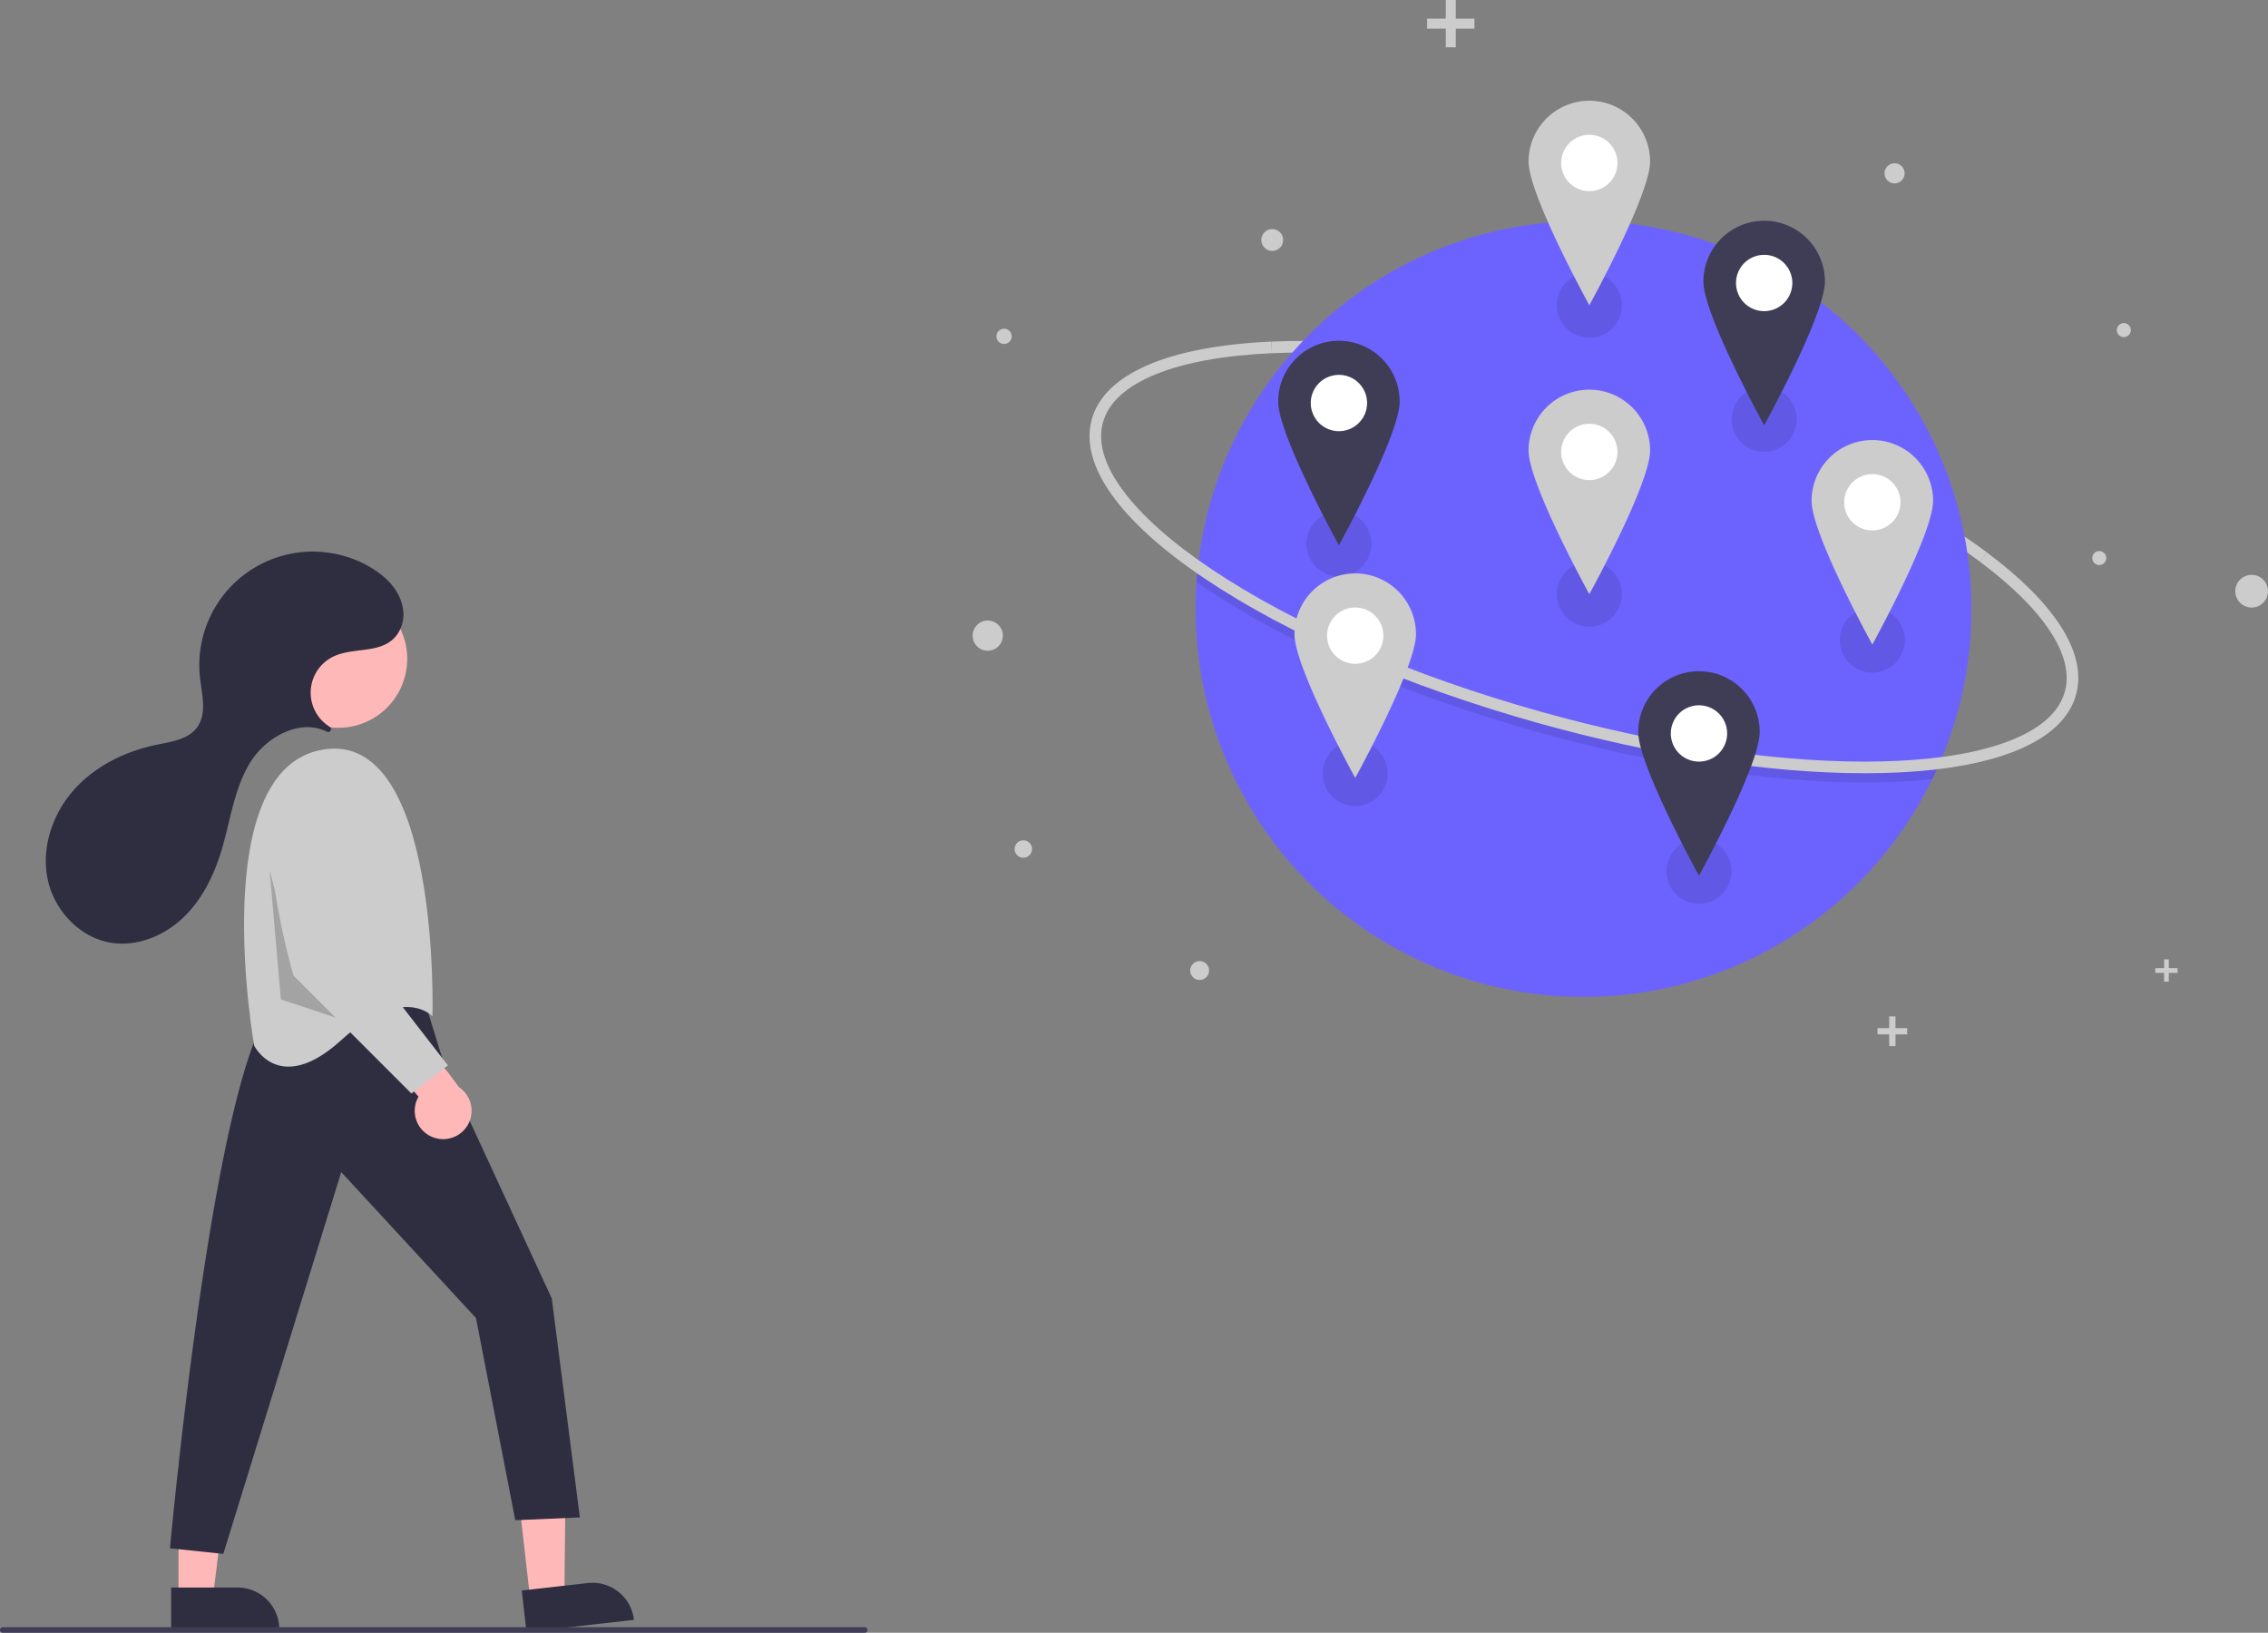 <svg data-name="Layer 1" xmlns="http://www.w3.org/2000/svg" width="807.86" height="581.582"><rect width="100%" height="100%" fill="#808080" stroke="none"/><path d="M705.256 200.076c-29.237-21.857-75.031-42.529-125.639-56.713-46.078-12.916-91.021-19.151-126.56-17.559l-.185-4.133c35.962-1.61 81.372 4.677 127.862 17.708 51.08 14.317 97.37 35.233 127 57.384z" fill="#ccc"/><path d="M702.221 216.913a137.672 137.672 0 01-11.914 56.208q-.987 2.222-2.056 4.402a138.194 138.194 0 01-262.379-60.61q0-4.797.327-9.52.155-2.401.401-4.774a138.181 138.181 0 01275.621 14.294z" fill="#6c63ff"/><path d="M690.307 273.121q-.987 2.222-2.056 4.402-6.057.658-12.75.956c-3.695.165-7.497.248-11.381.248-33.932 0-74.767-6.263-116.485-17.954-46.49-13.032-88.551-31.26-118.437-51.328q-1.526-1.024-2.999-2.052.155-2.401.401-4.774 2.377 1.694 4.903 3.393c29.533 19.828 71.172 37.861 117.25 50.777 41.352 11.592 81.804 17.801 115.346 17.801q5.753 0 11.215-.244 7.956-.36 14.993-1.225z" opacity=".1" style="isolation:isolate"/><path d="M664.12 275.418c-33.93.001-74.768-6.263-116.484-17.955-46.49-13.03-88.553-31.259-118.438-51.327-30.51-20.486-44.816-40.673-40.284-56.841 4.531-16.168 27.245-25.979 63.958-27.624l.185 4.133c-17.144.768-31.116 3.317-41.528 7.574-10.386 4.247-16.655 9.978-18.632 17.034-1.978 7.055.4 15.21 7.065 24.236 6.682 9.048 17.294 18.487 31.542 28.054 29.53 19.829 71.17 37.862 117.25 50.777 41.353 11.591 81.8 17.802 115.346 17.803q5.75 0 11.213-.244c17.145-.769 31.117-3.317 41.528-7.574 10.386-4.247 16.655-9.978 18.633-17.034 3.55-12.669-7.18-29.131-30.218-46.354l2.478-3.313c11.854 8.863 20.63 17.599 26.082 25.965 5.845 8.969 7.743 17.32 5.641 24.82-4.532 16.167-27.246 25.977-63.958 27.623-3.695.165-7.494.247-11.379.247z" fill="#ccc"/><circle cx="567.702" cy="52.235" r="1.583" fill="#f2f2f2"/><circle cx="357.645" cy="119.801" r="2.724" fill="#ccc"/><circle cx="351.839" cy="226.413" r="5.381" fill="#ccc"/><circle cx="674.842" cy="61.735" r="3.586" fill="#ccc"/><circle cx="802.037" cy="210.579" r="5.823" fill="#ccc"/><circle cx="756.506" cy="117.58" r="2.498" fill="#ccc"/><circle cx="453.173" cy="85.485" r="3.897" fill="#ccc"/><circle cx="747.762" cy="198.772" r="2.498" fill="#ccc"/><circle cx="364.506" cy="302.413" r="3.109" fill="#ccc"/><circle cx="427.312" cy="345.691" r="3.367" fill="#ccc"/><path fill="#ccc" d="M525.2 6.645h-6.645V0h-3.565v6.645h-6.648v3.568h6.648v6.645h3.565v-6.645h6.645V6.645zM679.342 366.201h-4.174v-4.172h-2.238v4.172h-4.172v2.239h4.172v4.172h2.238v-4.172h4.174v-2.239zM775.646 344.844h-3.119v-3.119h-1.675v3.119h-3.119v1.675h3.119v3.119h1.675v-3.119h3.119v-1.675z"/><circle cx="566.119" cy="108.717" r="11.611" opacity=".1" style="isolation:isolate"/><circle cx="476.924" cy="193.69" r="11.611" opacity=".1" style="isolation:isolate"/><circle cx="605.175" cy="310.33" r="11.611" opacity=".1" style="isolation:isolate"/><circle cx="566.119" cy="211.635" r="11.611" opacity=".1" style="isolation:isolate"/><circle cx="482.729" cy="275.496" r="11.611" opacity=".1" style="isolation:isolate"/><circle cx="628.397" cy="149.357" r="11.611" opacity=".1" style="isolation:isolate"/><circle cx="666.925" cy="227.996" r="11.611" opacity=".1" style="isolation:isolate"/><circle cx="566.119" cy="160.968" r="15.306" fill="#fff"/><path d="M566.119 138.8a21.639 21.639 0 00-21.64 21.64c0 11.95 21.64 51.195 21.64 51.195s21.639-39.244 21.639-51.195a21.639 21.639 0 00-21.64-21.64zm0 32.196a10.028 10.028 0 1110.028-10.028 10.028 10.028 0 01-10.028 10.028z" fill="#ccc"/><circle cx="482.729" cy="226.413" r="15.306" fill="#fff"/><path d="M482.73 204.246a21.639 21.639 0 00-21.64 21.639c0 11.95 21.64 51.195 21.64 51.195s21.638-39.244 21.638-51.195a21.639 21.639 0 00-21.639-21.64zm0 32.194a10.028 10.028 0 1110.027-10.027 10.028 10.028 0 01-10.028 10.027z" fill="#ccc"/><circle cx="666.925" cy="178.912" r="15.306" fill="#fff"/><path d="M666.925 156.745a21.639 21.639 0 00-21.639 21.64c0 11.95 21.639 51.194 21.639 51.194s21.639-39.244 21.639-51.194a21.639 21.639 0 00-21.639-21.64zm0 32.195a10.028 10.028 0 1110.028-10.028 10.028 10.028 0 01-10.028 10.028z" fill="#ccc"/><circle cx="566.119" cy="58.05" r="15.306" fill="#fff"/><path d="M566.119 35.884a21.64 21.64 0 00-21.64 21.639c0 11.95 21.64 51.194 21.64 51.194s21.639-39.244 21.639-51.194a21.639 21.639 0 00-21.64-21.64zm0 32.194a10.028 10.028 0 1110.028-10.028 10.028 10.028 0 01-10.028 10.028z" fill="#ccc"/><circle cx="605.175" cy="261.246" r="15.306" fill="#fff"/><path d="M605.175 239.08a21.639 21.639 0 00-21.64 21.638c0 11.951 21.64 51.195 21.64 51.195s21.639-39.244 21.639-51.195a21.639 21.639 0 00-21.64-21.639zm0 32.194a10.028 10.028 0 1110.027-10.028 10.028 10.028 0 01-10.027 10.028z" fill="#3f3d56"/><circle cx="476.924" cy="143.551" r="15.306" fill="#fff"/><path d="M476.924 121.384a21.639 21.639 0 00-21.64 21.64c0 11.95 21.64 51.194 21.64 51.194s21.639-39.244 21.639-51.195a21.639 21.639 0 00-21.64-21.639zm0 32.195a10.028 10.028 0 1110.028-10.028 10.028 10.028 0 01-10.028 10.028z" fill="#3f3d56"/><circle cx="628.397" cy="100.801" r="15.306" fill="#fff"/><path d="M628.397 78.634a21.639 21.639 0 00-21.64 21.639c0 11.95 21.64 51.195 21.64 51.195s21.639-39.244 21.639-51.195a21.639 21.639 0 00-21.64-21.64zm0 32.195a10.028 10.028 0 1110.028-10.028 10.028 10.028 0 01-10.028 10.027z" fill="#3f3d56"/><path fill="#ffb8b8" d="M188.862 569.715l12.182-1.383.465-47.644-17.979 2.041 5.332 46.986z"/><path d="M225.82 576.978l-38.285 4.344-1.678-14.792 23.493-2.665a14.887 14.887 0 0116.47 13.113z" fill="#2f2e41"/><path fill="#ffb8b8" d="M63.582 568.954l12.26-.001 5.832-47.288-18.094.001.002 47.288z"/><path d="M99.486 580.336l-38.53.002-.001-14.887h23.644a14.887 14.887 0 0114.887 14.885zM151.544 357.486l7 22.77 38 82.23 10 78-23 1-14-72-48-52-42 136-19-2s16-176 38-194c0 0 36-17 53 0z" fill="#2f2e41"/><circle cx="120.492" cy="234.679" r="24.561" fill="#ffb8b8"/><path d="M154.044 361.986s3-102-39-95-24.5 105.5-24.5 105.5 9 18 31-2 32.5-8.5 32.5-8.5z" fill="#ccc"/><path opacity=".2" d="M96.044 309.986l9.883 37.883 15.057 15.058-20.94-6.941-4-46z"/><path d="M154.354 405.124a10.056 10.056 0 01-5.277-14.488l-23.359-27.043 18.414-2.397 19.36 26.048a10.11 10.11 0 01-9.138 17.88z" fill="#ffb8b8"/><path d="M125.914 287.762l2.63 51.724 31 40-13 10-42-42s-15-51-4-66c4.125-5.625 8.671-7.172 12.744-6.908a13.78 13.78 0 0112.626 13.184z" fill="#ccc"/><path d="M117.571 260.486a1.014 1.014 0 00-.143-1.616 14.283 14.283 0 011.376-25.038c7.221-3.443 17.006-.764 22.344-7.38a12.409 12.409 0 002.303-10.077c-1.152-6.25-5.85-10.89-11.11-14.07a40.429 40.429 0 00-61.09 39.134c.68 6.014 2.535 12.758-1.04 17.641-3.148 4.297-9.089 5.103-14.307 6.171-11.194 2.29-21.992 7.574-29.588 16.108s-11.648 20.509-9.358 31.702 11.478 21.03 22.77 22.765c9.192 1.412 18.683-2.492 25.433-8.888S76.178 311.902 78.87 303c3.194-10.566 4.454-21.95 10.22-31.362 5.644-9.21 17.805-15.812 27.336-11.016a1.022 1.022 0 001.146-.137z" fill="#2f2e41"/><path d="M308 581.582H1a1 1 0 010-2h307a1 1 0 110 2z" fill="#3f3d56"/></svg>